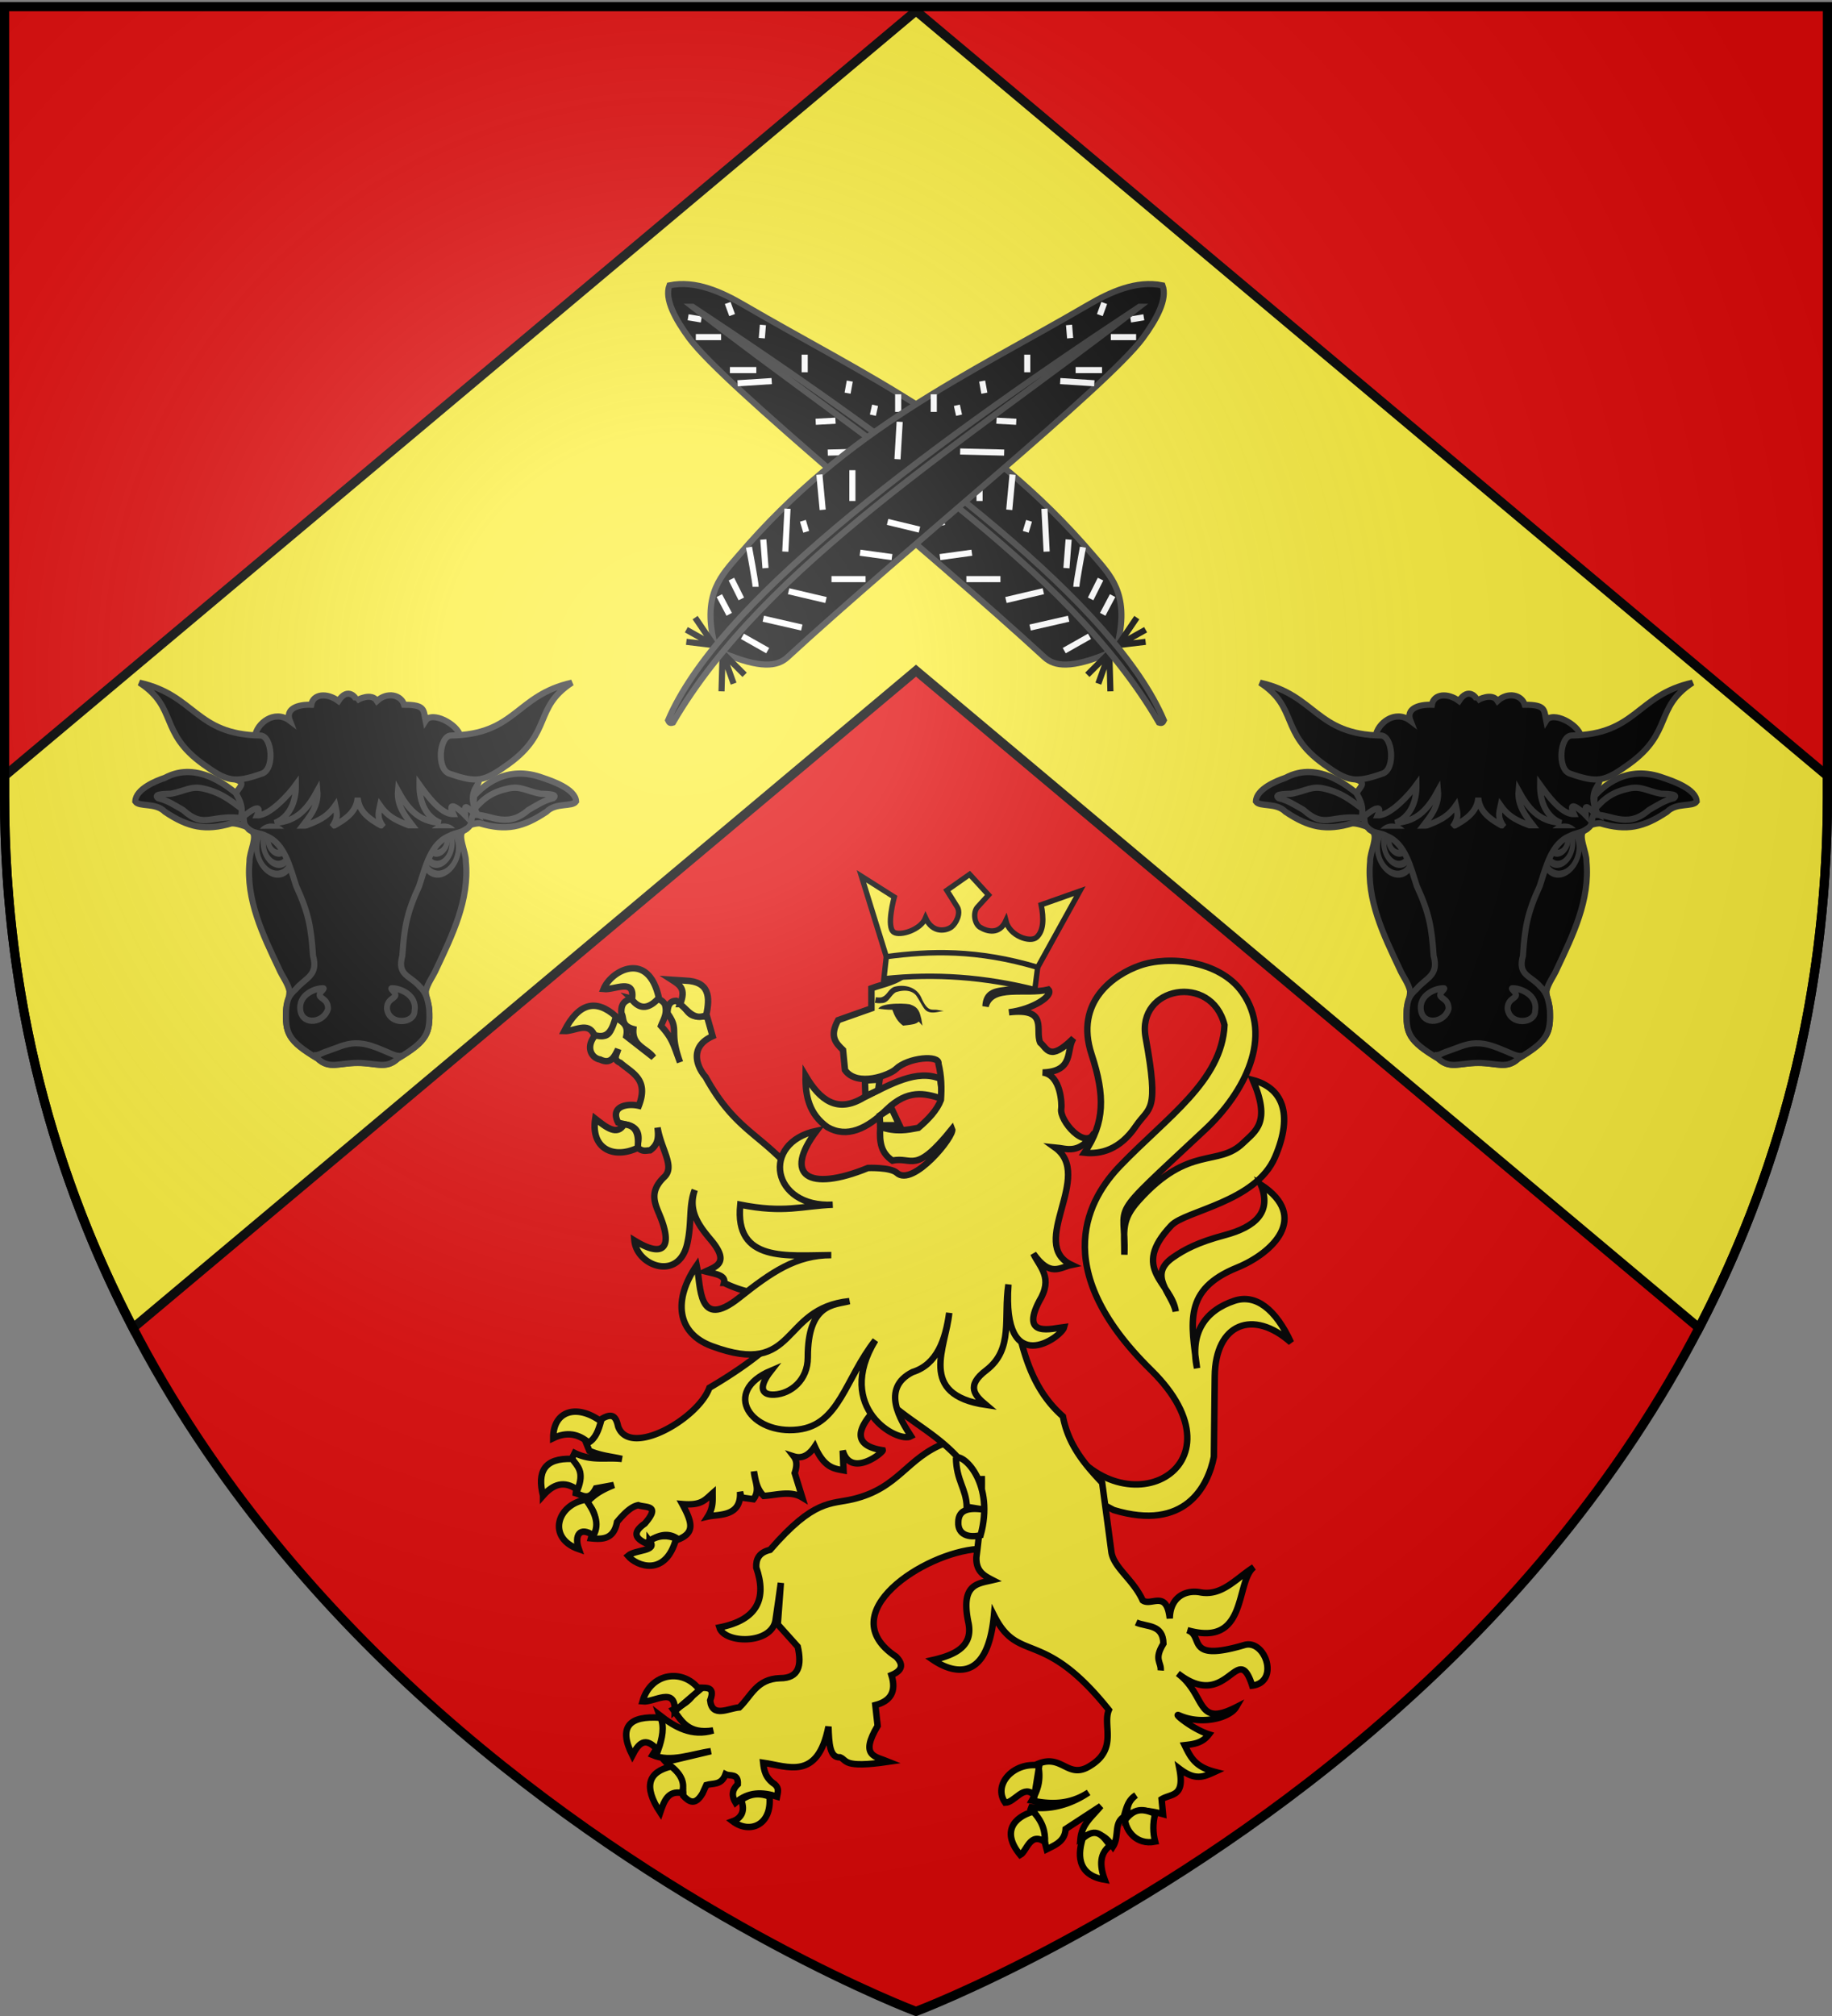 <svg xmlns="http://www.w3.org/2000/svg" xmlns:xlink="http://www.w3.org/1999/xlink" width="600" height="660" version="1.0"><rect width="100%" height="100%" fill="#808080" stroke="none"/><desc>Flag of Canton of Valais (Wallis)</desc><defs><g id="c"><path id="b" d="M0 0v1h.5z" transform="rotate(18 3.157 -.5)"/><use xlink:href="#b" width="810" height="540" transform="scale(-1 1)"/></g><g id="d"><use xlink:href="#c" width="810" height="540" transform="rotate(72)"/><use xlink:href="#c" width="810" height="540" transform="rotate(144)"/></g><g id="g"><path id="f" d="M0 0v1h.5z" transform="rotate(18 3.157 -.5)"/><use xlink:href="#f" width="810" height="540" transform="scale(-1 1)"/></g><g id="h"><use xlink:href="#g" width="810" height="540" transform="rotate(72)"/><use xlink:href="#g" width="810" height="540" transform="rotate(144)"/></g><radialGradient xlink:href="#a" id="k" cx="221.445" cy="226.331" r="300" fx="221.445" fy="226.331" gradientTransform="matrix(1.353 0 0 1.349 -77.63 -85.747)" gradientUnits="userSpaceOnUse"/><linearGradient id="a"><stop offset="0" style="stop-color:white;stop-opacity:.314"/><stop offset=".19" style="stop-color:white;stop-opacity:.251"/><stop offset=".6" style="stop-color:#6b6b6b;stop-opacity:.125"/><stop offset="1" style="stop-color:black;stop-opacity:.125"/></linearGradient><path id="e" d="M2.922 27.673c0-5.952 2.317-9.844 5.579-11.013 1.448-.519 3.307-.273 5.018 1.447 2.119 2.129 2.736 7.993-3.483 9.121.658-.956.619-3.081-.714-3.787-.99-.524-2.113-.253-2.676.123-.824.552-1.729 2.106-1.679 4.108z"/></defs><g style="display:inline"><path d="M300 658.5s298.5-112.32 298.5-397.772V2.176H1.5v258.552C1.5 546.18 300 658.5 300 658.5" style="fill:#e20909;fill-opacity:1;fill-rule:evenodd;stroke:none;stroke-width:1px;stroke-linecap:butt;stroke-linejoin:miter;stroke-opacity:1;display:inline"/><path d="M300 3.563 1.5 254.03v6.688c0 67.393 16.642 125.138 42.063 174.031L300 219.563 556.438 434.75c25.42-48.893 42.062-106.638 42.062-174.031v-6.688z" style="opacity:1;fill:#fcef3c;fill-opacity:1;stroke:#000;stroke-width:3;stroke-miterlimit:4;stroke-dasharray:none;stroke-opacity:1"/></g><g style="display:inline"><g id="i" style="display:inline"><g style="fill:#000;stroke:#313131;stroke-width:5.597;stroke-miterlimit:4;stroke-dasharray:none;stroke-opacity:1"><g style="fill:#000;stroke:#313131;stroke-width:5.597;stroke-miterlimit:4;stroke-dasharray:none;stroke-opacity:1"><path d="M-354.41 200.719c-5.894.303-11.97-.757-17.723.855-22.042 13.19-38.528 14.451-63.683 6.782-10.904-5.84-24.424 2.536-29.498-1.483-2.345-10.849 17.443-23.694 24.77-28.407 29.344-20.227 56.46-9.584 72.418 1.818 6.21.824 9.143.85 15.348 1.5" style="fill:#000;fill-rule:evenodd;stroke:#313131;stroke-width:5.597;stroke-linecap:butt;stroke-linejoin:miter;stroke-miterlimit:4;stroke-dasharray:none;stroke-opacity:1" transform="matrix(-.334 .097 .092 .355 14.256 234.06)"/><path d="M-363.305 192.509c-15.085-9.198-22.918-14.849-42.958-13.642-11.937.743-15.58 6.366-28.11 12.471-.68.505-17.863 4.505-10.954 7.013 9.456-.377 16.994 2.054 25.596 3.977 26.035 11.72 36.712-8.156 53.628-9.937" style="fill:#000;fill-rule:evenodd;stroke:#313131;stroke-width:5.597;stroke-linecap:butt;stroke-linejoin:miter;stroke-miterlimit:4;stroke-dasharray:none;stroke-opacity:1" transform="matrix(-.334 .097 .092 .355 14.256 234.06)"/></g><g style="fill:#000;stroke:#313131;stroke-width:5.597;stroke-miterlimit:4;stroke-dasharray:none;stroke-opacity:1"><path d="M-354.41 200.719c-5.894.303-11.97-.757-17.723.855-22.042 13.19-38.528 14.451-63.683 6.782-10.904-5.84-24.424 2.536-29.498-1.483-2.345-10.849 14.054-22.765 21.38-27.478 26.482-24.017 62.42-7.786 79.197-.04 6.21.824 5.754 1.78 11.959 2.429" style="fill:#000;fill-rule:evenodd;stroke:#313131;stroke-width:5.597;stroke-linecap:butt;stroke-linejoin:miter;stroke-miterlimit:4;stroke-dasharray:none;stroke-opacity:1" transform="matrix(.334 .097 -.092 .355 218.723 234.06)"/><path d="M-360.08 188.765c-15.048-4.633-26.143-11.105-46.183-9.898-11.937.743-15.58 6.366-28.11 12.471-.68.505-17.863 4.505-10.954 7.013 9.456-.377 16.994 2.054 25.596 3.977 25.77 11.75 25.692-4.448 59.587-8.14" style="fill:#000;fill-rule:evenodd;stroke:#313131;stroke-width:5.597;stroke-linecap:butt;stroke-linejoin:miter;stroke-miterlimit:4;stroke-dasharray:none;stroke-opacity:1" transform="matrix(.334 .097 -.092 .355 218.723 234.06)"/></g></g><path d="M-116.687 485.43c6.154 0 9.282 2.17 13.124-1.424 9.714-5.786 10.65-8.342 10.322-15.926-.075-1.741-1.115-3.933-1.11-6.142.493-2.559 2.396-4.836 3.46-7.36 5.18-10.947 10.854-22.532 9.629-35.09.13-3.085-3.075-8.882-.613-10.176 3.562-1.87 1.802-3.462 2.948-4.827.505-8.816 1.472-18.454-4.051-25.574-1.331-3.986-5.853-4.197-9.403-4.657-4.395-5.67-15.523-9.01-24.306-6.965-8.782-2.045-19.91 1.295-24.306 6.965-3.55.46-8.072.671-9.403 4.657-5.523 7.12-4.555 16.758-4.05 25.574 1.145 1.365-.615 2.753 2.947 5.03 2.343 1.499-.742 6.888-.613 9.973-1.225 12.558 4.45 24.143 9.629 35.09 1.065 2.524 2.967 4.801 3.46 7.36.006 2.209-1.035 4.4-1.11 6.142-.327 7.584.608 10.14 10.323 15.926 3.842 3.595 6.97 1.423 13.123 1.423z" style="fill:#000;fill-rule:evenodd;stroke:#313131;stroke-width:2;stroke-linecap:butt;stroke-linejoin:miter;stroke-miterlimit:4;stroke-dasharray:none;stroke-opacity:1" transform="translate(233.83 -137.454)"/><path d="M-117.106 366.844c.301-.314 4.991-2.762 6.736.089 3.411-3.126 7.97-1.981 8.891 1.247 7.024-.024 6.311 1.744 7.027 5.222 2.06-3.295 10.448 1.075 11.352 4.998 2.61 2.514 5.925 10.62 6.043 15.003-.421 1.828-3.737 3.803-.54 10.588-3.385-1.718-4.284-4.33-3.919.306-1.311-1.39-6.211-5.557-3.858-.303-4.227.098-8.992-6.732-11.072-9.622-.082 5.721 2.172 10.653 6.878 12.473-7.443-.36-10.958-5.1-13.924-10.513-.46 5.234 2.93 8.955 5.2 11.938-5.039-1.855-8.291-3.093-11.072-7.127-.607 2.763-1.006 3.976 1.007 6.949-4.292-2.343-7.907-4.732-8.33-9.444-.422 4.712-4.037 7.1-8.33 9.444 2.014-2.973 1.614-4.186 1.007-6.949-2.78 4.034-6.033 5.272-11.072 7.127 2.27-2.983 5.66-6.704 5.2-11.938-2.965 5.414-6.48 10.154-13.924 10.513 4.706-1.82 6.96-6.752 6.879-12.473-2.08 2.89-8.471 10.127-12.698 10.028 2.354-5.254-4.171-.07-5.483 1.319 1.652-4.882-1.692-8.257-1.412-8.695 1.643-2.574 3.03-3.16-.203-4.434.118-4.383 3.84-11.676 6.45-14.19.507-4.037 6.287-8.795 11.352-4.998-1.56-3.971 2.72-5.38 7.026-5.222.608-3.627 5.162-4.013 8.892-1.247 3.13-4.813 5.986-.957 5.897-.09z" style="fill:#000;fill-rule:evenodd;stroke:#313131;stroke-width:2;stroke-linecap:butt;stroke-linejoin:miter;stroke-miterlimit:4;stroke-dasharray:none;stroke-opacity:1" transform="translate(233.83 -137.454)"/><g style="fill:#000;stroke:#313131;stroke-width:5.597;stroke-miterlimit:4;stroke-dasharray:none;stroke-opacity:1"><g style="fill:#000;stroke:#313131;stroke-width:5.597;stroke-miterlimit:4;stroke-dasharray:none;stroke-opacity:1"><path d="M-311.565 219.16a20.803 20.803 0 1 1-41.606 0 20.803 20.803 0 1 1 41.606 0z" style="fill:#000;stroke:#313131;stroke-width:6.241;stroke-miterlimit:4;stroke-dasharray:none;stroke-opacity:1" transform="matrix(.277 0 .045 .371 172.118 197.162)"/><path d="M-311.565 219.16a20.803 20.803 0 1 1-41.606 0 20.803 20.803 0 1 1 41.606 0z" style="fill:#000;fill-opacity:1;stroke:#313131;stroke-width:8.263;stroke-miterlimit:4;stroke-dasharray:none;stroke-opacity:1" transform="matrix(.205 0 .034 .285 151.229 214.585)"/><path d="M-311.565 219.16a20.803 20.803 0 1 1-41.606 0 20.803 20.803 0 1 1 41.606 0z" style="fill:#000;stroke:#313131;stroke-width:12.292;stroke-miterlimit:4;stroke-dasharray:none;stroke-opacity:1" transform="matrix(.141 0 .023 .188 132.553 234.214)"/></g><g style="fill:#000;stroke:#313131;stroke-width:5.597;stroke-miterlimit:4;stroke-dasharray:none;stroke-opacity:1"><path d="M-311.565 219.16a20.803 20.803 0 1 1-41.606 0 20.803 20.803 0 1 1 41.606 0z" style="fill:#000;stroke:#313131;stroke-width:6.241;stroke-miterlimit:4;stroke-dasharray:none;stroke-opacity:1" transform="matrix(-.277 0 -.045 .371 62.168 197.162)"/><path d="M-311.565 219.16a20.803 20.803 0 1 1-41.606 0 20.803 20.803 0 1 1 41.606 0z" style="fill:#000;fill-opacity:1;stroke:#313131;stroke-width:8.263;stroke-miterlimit:4;stroke-dasharray:none;stroke-opacity:1" transform="matrix(-.205 0 -.034 .285 83.058 214.585)"/><path d="M-311.565 219.16a20.803 20.803 0 1 1-41.606 0 20.803 20.803 0 1 1 41.606 0z" style="fill:#000;stroke:#313131;stroke-width:12.292;stroke-miterlimit:4;stroke-dasharray:none;stroke-opacity:1" transform="matrix(-.141 0 -.023 .188 101.733 234.214)"/></g></g><path d="M-80.798 408.602c-1.633 1.503-4.027 1.43-5.872 2.519-6.195 2.44-7.896 10.45-9.877 16.392-4.118 8.94-4.89 13.654-5.522 22.871-1.806 6.472 2.612 6.402 5.732 10.112 2.18 1.947 2.766 4.658 3.096 7.584.327 7.584-.608 10.14-10.322 15.926-3.842 3.595-6.97 1.423-13.124 1.423s-9.281 2.172-13.123-1.423c-9.715-5.786-10.65-8.342-10.323-15.926.262-3.43.92-4.756 3.215-6.828 3.12-3.71 7.42-4.396 5.613-10.868-.632-9.217-1.403-13.932-5.521-22.87-1.982-5.943-3.683-13.953-9.878-16.393-1.844-1.09-4.239-.813-5.871-2.316" style="fill:#000;fill-rule:evenodd;stroke:#313131;stroke-width:2;stroke-linecap:butt;stroke-linejoin:miter;stroke-miterlimit:4;stroke-dasharray:none;stroke-opacity:1" transform="translate(233.83 -137.454)"/><path d="M-131.282 482.748c1.385.534 2.856-.583 4.118-.994 3.497-1.14 6.3-2.672 9.682-2.746 3.849-.085 6.841 1.39 9.881 2.603 1.762.703 3.54 1.823 5.51 1.494" style="fill:#000;fill-rule:evenodd;stroke:#313131;stroke-width:2;stroke-linecap:butt;stroke-linejoin:miter;stroke-miterlimit:4;stroke-dasharray:none;stroke-opacity:1" transform="translate(233.83 -137.454)"/><g style="fill:#000;stroke:#313131;stroke-width:5.597;stroke-miterlimit:4;stroke-dasharray:none;stroke-opacity:1"><path d="M-293.338 344.777c-6.849-.504-24.368 5.27-21.728 19.984 2.601 13.434 22.573 10.52 26.025-1.81-.043-7.249-4.513-8.108-7.465-10.965-2.542-2.46 4.94-7.079 3.168-7.21zm64.236 0c6.85-.504 24.368 5.27 21.728 19.984.157 11.483-23.82 13.345-26.025-1.81.044-7.249 4.513-8.108 7.465-10.965 2.542-2.46-4.94-7.079-3.168-7.21z" style="fill:#000;fill-rule:evenodd;stroke:#313131;stroke-width:5.597;stroke-linecap:butt;stroke-linejoin:miter;stroke-miterlimit:4;stroke-dasharray:none;stroke-opacity:1" transform="matrix(.347 0 0 .368 207.723 196.694)"/></g><path d="M-86.744 390.69c9.23 3.234 11.482 2.626 19.41-3.083 14.512-10.451 8.213-18.43 20.812-26.66-18.479 4.129-18.191 16.98-39.7 17.302-3.722.283-4.657 10.906-.522 12.441zm-61.193 0c-9.23 3.234-11.482 2.626-19.409-3.083-14.513-10.451-8.213-18.43-20.812-26.66 18.478 4.129 18.19 16.98 39.699 17.302 3.722.283 4.657 10.906.522 12.441z" style="fill:#000;fill-rule:evenodd;stroke:#313131;stroke-width:2;stroke-linecap:butt;stroke-linejoin:miter;stroke-miterlimit:4;stroke-dasharray:none;stroke-opacity:1" transform="translate(233.83 -137.454)"/></g><use xlink:href="#i" width="600" height="660" style="display:inline" transform="translate(367.01)"/><g style="display:inline" transform="translate(-715.774 36)"><g id="j"><path d="M935.018 57.425c-1.709 4.484 1.983 11.173 6.483 17.288 11.423 15.52 77.652 68.868 116.337 104.451 3.35 3.081 8.813 3.799 21.25-1.44l2.882-3.602c3.645-15.89-2.615-21.877-8.284-28.454-35.66-41.644-74.673-58.714-114.176-81.76-7.386-4.31-15.886-8.235-24.492-6.483z" style="opacity:1;fill:#000;fill-opacity:1;stroke:#313131;stroke-width:2;stroke-miterlimit:4;stroke-dasharray:none;stroke-opacity:1"/><path d="m1090.975 174.122-9.005 1.08 9.005-5.042M1081.97 175.202l6.123-9.004M1079.449 190.33l-.36-12.606-3.602 10.085M1079.089 177.724l-7.204 7.203" style="opacity:1;fill:none;fill-opacity:1;stroke:#000;stroke-width:2;stroke-miterlimit:4;stroke-dasharray:none;stroke-opacity:1"/><path d="m968.515 88.76-11.166.72M963.472 85.158h-8.644M951.946 74.353h-8.284M1001.29 111.811l-14.406.36M1021.82 114.333l-.72-12.246M1036.588 128.02v-10.086M1046.313 130.9l1.08-11.525M1058.559 144.587l-.72-14.046M1065.042 149.99l.72-9.364M1009.935 98.845v-5.763M993.367 92.722l.72-3.962M979.32 85.879v-5.763M982.922 102.087l6.483-.36M1014.617 137.384l10.445-2.521M1023.622 146.388l10.445-1.44M1032.266 153.592h11.165M1057.478 157.554l-12.246 2.881M1065.762 166.558l-12.606 2.882M1072.606 172.321l-8.284 4.682M1076.928 165.118l3.241-6.123M1072.966 160.075l3.241-6.483M1068.284 156.113c0-1.44 2.16-12.966 2.16-12.966M1051.715 138.104l1.08-3.601M1001.65 99.926l.721-3.242M965.273 74.713l.36-4.322M955.548 67.15l-1.44-3.962M945.463 68.59l-4.322-.72" style="opacity:1;fill:none;fill-opacity:1;stroke:#fff;stroke-width:2;stroke-miterlimit:4;stroke-dasharray:none;stroke-opacity:1"/><path d="M942.605 64.441c56.135 43.603 122.83 84.64 152.748 136.128 1.19.4 1.313-.27 1.583-.791-15.896-37.341-78.84-85.494-154.33-135.337z" style="opacity:1;fill:#000;fill-opacity:1;stroke:#313131;stroke-width:2;stroke-miterlimit:4;stroke-dasharray:none;stroke-opacity:1"/></g><use xlink:href="#j" width="600" height="660" transform="matrix(-1 0 0 1 2031.528 0)"/></g><path d="M347.336 469.402c18.98 33.287 62.443 11.346 29.608-20.9-34.441-33.826-19.762-56.766-10.16-66.765 15.427-16.065 33.362-27.762 34.253-46.155-4.216-17.106-28.885-12.648-25.835 4.064 4.56 24.975 1.233 22.494-3.193 29.028-5.24 7.739-11.573 9.296-16.836 8.709 6.659-9.811 6.781-18.627 2.322-32.221-5.672-17.295 7.425-26.077 15.676-29.028 9.483-3.393 26.25-1.76 33.672 8.708 10.209 14.397.859 32.777-12.192 44.994-33.28 31.152-25.696 22.586-26.415 40.929.035-7.843-1.172-11.232 4.644-17.707 16.592-18.47 26-10.857 34.253-18.868 4.036-3.917 9.204-6.665 3.193-20.61 9.427 2.517 13.483 10.766 7.257 25.254-6.322 14.712-29.401 17.531-33.962 22.352-13.65 14.425.094 18.61 1.451 28.157-1.154-5.902-9.38-11.846-.87-17.707 3.57-2.46 7.878-4.878 16.835-7.257 10.3-2.736 15.502-7.668 11.902-16.546 16.162 10.587 3.803 22.441-7.79 27.166-17.722 7.222-15.043 17.967-13.11 32.922-2.48-11.716 2.826-18.93 12.191-22.061 7.047-2.357 13.577 2.744 18.578 13.643-12.44-11.064-24.774-6.22-24.964 11.03l-.29 26.416c-1.91 9.58-9.383 24.492-32.802 17.417l-26.415-13.934zM263.842 352.218c-.116 6.49 1.105 12.502 7.15 16.792 6.335 3.668 12.95.6 19.452-5.819 6.872-6.601 12.364-5.275 17.584-3.638.86-3.053-.195-4.293.04-6.337-7.804-3.369-16.545 1.859-25.194 6.102-8.66 5.255-14.335.852-19.032-7.1zM309.579 472.418c-12.758 4.894-15.01 14.714-30.192 18.366-7.346 1.767-12.691-.117-27.173 16.606-3.649.86-4.662 3.037-4.53 5.787 3.488 10.077.552 17.132-12.076 19.625 1.601 5.336 16.961 5.661 18.367-2.264.22-1.24 1.761-12.329 1.761-12.329l-1.006 13.587 6.541 7.296c1.374 6.122.405 10.34-5.786 10.316-7.748.25-9.458 5.87-13.335 9.56-3.723.317-8.887 3.516-9.561-2.264 1.997-5.283-2.116-3.845-4.53-4.277-.718 3.202-3.512 5.515-7.547 7.296 2.754 3.738 4.845 8.083 13.083 6.794-7.03 2.093-12.455-1.034-17.612-5.032 1.74 4.915.237 9.11-2.264 13.083 6.006 2.518 12.685-.337 19.121-1.258l-14.844 3.522c2.55 2.863 5.914 4.639 5.787 11.07 1.921 2.029 3.9 3.302 6.29-.754l1.258-2.768c2.245-.655 4.914.174 6.29-3.522 1.526.768 4.195-.465 4.025 3.27-2.107 2.014-1.958 4.026-.754 6.04 4.256-3.672 8.858-3.534 13.586-2.014.244-1.341.816-2.683-.755-4.025-3.065-2.047-3.502-4.532-3.774-7.045 8.047 1.143 17.865 6.032 21.386-11.825.17 5.598.412 10.249 3.805 10.046 2.372.928.766 3.668 15.833 1.454-4.22-1.725-9.518-1.738-3.535-11.752l-.755-6.793c5.045-1.301 6.948-4.487 5.284-9.813 3.32-1.387 4.222-3.31 1.51-6.038-21.528-14.276 9.465-34.093 26.67-35.224l12.58-8.052-8.052-27.424z" style="fill:#fcef3c;fill-opacity:1;stroke:#000;stroke-width:2.112;stroke-miterlimit:4;stroke-dasharray:none;stroke-opacity:1"/><path d="M206.904 326.957c-3.155.732-3.513 2.658-3.388 4.796.961 1.54-.203 4.06 3.916 5.148-.486 5.587 4.487 6.253 6.578 9.262l-8.888-6.93c.85-4.111-1.723-4.805-3.564-6.226-1.453 2.73-1.032 7.732-6.402 5.676-3.577 3.95-1.496 7.732 1.408 8.184 3.544 1.729 4.63-.958 5.874-3.366-.316 1.562-2.012 3.319.726 4.444 3.812 3.339 9.43 5.326 6.05 14.058-3.571-.833-9.546.033-6.776 5.5 2.79 1.017 8.271.4 6.226 8.008 1.77 1.74 2.943 1.115 4.268 1.078 2.864-2.017 2.74-4.71 2.42-7.436 1.204 7.262 5.808 12.74 2.222 16.148-5.33 5.064-2.916 8.998-1.254 13.178 3.957 9.952.992 13.498-8.536 7.634.744 8.3 14.377 13.398 17.248 1.254 1.633-6.906.446-12.572 2.508-17.798-2.231 6.554 1.037 11.34 5.148 16.192 6.46 7.623 1.918 8.838-1.606 10.494 2.96.774 6.704 1.16 6.05 3.74a39 39 0 0 0 10.496 3.425l5.855 15.764c-5.276 4.952-12.392 10.008-21.147 15.153-3.744 10.278-26.257 23.022-29.898 12.628-.734-3.378-1.958-4.817-6.402-1.782-.43 2.268.355 4.413-4.092 7.128l1.078 2.662c3.952 1.676 7.14 1.827 10.67 2.662-5.15-.61-9.906.805-15.488-1.958l-1.232 2.486c5.261 3.558 1.965 7.134 1.606 10.692 2.195.647 4.384 2.671 6.578-1.606l5.874-1.078c-5.586 2.225-6.962 3.928-8.91 5.698 4.374 4.24 2.53 7.965 1.43 11.748 3.853.4 7.482.316 8.536-5.346 2.313-2.77 4.64-5.08 6.952-5.5 2.398.88 7.557-.205 2.134 6.028-4.22 2.949-2.982 4.892.352 6.424 3.559-2.484 7.112-3.944 10.67-1.254 5.329-2.165 4.637-5.377 1.254-11.572 6.26.543 7.392-1.305 9.944-3.542-.005 2.418.248 4.76-1.584 7.634 3.553-.817 11.08.217 10.56-8.096l.462 1.87 3.916.55c2.365-3.024.343-6.061.176-9.086.517 2.806.863 5.66 3.212 8.008 4.286-.27 8.778-1.81 12.628.528l-2.486-8.008c.872-2.56.64-4.218-.308-5.456 2.064.667 4.518.312 6.886-3.256 3.144 7.029 6.273 7.248 9.416 7.832l-.264-6.468c2.618 9.1 13.259.63 13.09-.11-13.495-2.099-4.929-11.237.924-16.786 10.643 10.095 23.326 13.647 31.504 30.888-.17 6.754-.806 13.743-1.738 20.878-.197 4.697 2.554 6.1 5.302 7.524-4.895 1.17-10.52 1.218-7.964 13.728 1.733 7.715-3.922 10.683-11.506 12.408 5.008 3.406 17.67 9.144 19.91-14.63 8.118 16.198 15.873 3.754 37.642 30.998-2.138 4.946 3.017 12.62-5.94 18.172-7.481 4.919-9.19-3.887-17.27-.528.917 4.58.408 7.79-2.024 12.034 6.2 1.274 12.39 1.39 18.59-2.662-6.088 4.128-12.987 5.887-19.602 4.752 3.684 2.266 4.586 9.178 5.874 13.86 2.838-1.443 5.956-2.611 6.204-6.644l11.528-7.524c-2.617 3.255-6.191 5.825-6.644 10.626 4.607-2.952 7.947-1.344 10.626 2.64 2.14-3.328.214-7.585 3.542-9.724.805-2.624 1.253-5.422 3.982-7.084-3.135 2.361-2.754 4.723-3.09 7.084 2.653-2.783 7.649-2.089 11.956-.902l-.462-4.862c3.136-1.94 7.703-.558 5.83-10.01 5.2 3.985 7.882 2.716 11.572 1.034-6.458-1.673-7.915-4.76-9.856-8.734 2.869-.336 5.75-.594 7.964-3.542-5.564-1.779-12.077-7.236-9.746-6.204 7.658 3.391 16.69.636 18.612-2.662-13.305 6.747-9.592-3.948-19.052-11.066 16.37 12.784 19.454-11.341 24.354 3.982 9.122-1.153 4.252-15.3-2.574-13.288-19.855 5.854-12.955-3.154-18.678-4.862 20.018 5.78 15.59-15.858 21.78-20.636-5.93 3.776-10.446 9.601-17.622 8.228-4.862-.886-9.832 1.71-9.9 8.58-1.056-9.58-6.036-3.897-8.866-5.918-3.142-6.924-9.588-10.762-10.274-15.95-.862-6.52-1.868-14.072-3.014-22.572-5.711-6.04-11.095-12.374-12.848-21.714-14.865-13.096-13.997-32.48-19.932-49.148l-65.164-26.686c-12.1-16.598-21.312-16.047-31.944-35.31-2.66-2.986-5.674-9.786 2.31-13.332l-1.76-6.226c-2.552-.919-5.104 1.293-7.656-3.74l-2.486-1.606c-1.86-.003-2.897 1.25-2.86 4.092 4.097 5.728.272 5.372 4.092 16.016-2.346-6.464-2.688-7.95-6.226-11.924.843-2.158 2.202-4.074 1.254-7.128-1.507-2.056-2.303-1.22-3.388-1.584-3.779 4.128-5.509 1.644-7.458-.176zm114.642 156.244c.024 1.415.023 2.852 0 4.29z" style="fill:#fcef3c;fill-opacity:1;stroke:#000;stroke-width:2.112;stroke-miterlimit:4;stroke-dasharray:none;stroke-opacity:1"/><path d="M313.101 477.164c.086 7.629 3.356 10.119 3.523 16.136l6.381 1.041c-5.238-.891-9.108-.427-9.149 3.992-.199 4.176 3.524 5.204 7.297 4.277 4.603-16.596-5.197-26.421-8.052-25.446z" style="fill:#fcef3c;fill-opacity:1;stroke:#000;stroke-width:2.112;stroke-miterlimit:4;stroke-dasharray:none;stroke-opacity:1"/><path d="M372.102 531.167c3.498 1.549 8.791.487 8.932 6.919-3.23 5.285-.667 5.934-.88 8.806" style="fill:none;fill-opacity:1;stroke:#000;stroke-width:2.112;stroke-miterlimit:4;stroke-dasharray:none;stroke-opacity:1"/><g style="fill:#fcef3c"><path d="M-1928.962 172.153c-11.118 5.31-21.916.493-19.753-13.58 5.284 4.16 10.205 8.028 13.374 2.674 4.576.207 7.277 3.036 6.379 10.906zM-1949.126 119.685c-2.846-6.526-9.2-1.648-13.992-1.852 6.647-13.008 14.683-15.18 24.074-6.79-1.636 5.295-3.108 10.82-10.082 8.642zM-1944.806 98.286c5.15.56 14.889-5.436 13.169 4.938 3.896 4.9 8.106 4.149 12.55-.823-4.875-22.324-22.252-12.763-25.719-4.115zM-1909.21 105.282c2.856-7.09-.079-8.856-3.91-11.317l6.38.412c11.154.392 11.55 7.509 9.67 16.049-5.65 2.692-8.544-2.19-12.14-5.144z" style="opacity:1;fill:#fcef3c;fill-opacity:1;stroke:#000;stroke-width:3;stroke-miterlimit:4;stroke-dasharray:none;stroke-opacity:1" transform="translate(1566.834 254.6)scale(.704)"/></g><g style="fill:#fcef3c"><path d="M-1951.801 309.186c-4.708-4.064-10.108-5.123-16.46-2.058-.046-12.774 10.957-16.012 22.22-7.818-1.135 4.077-2.465 7.959-5.76 9.876zM-1972.994 333.877c-2.75-10.962.441-17.622 13.58-17.078 2.362 3.402 5.865 5.766 2.469 14.403-6.266-4.604-11.425-2.57-16.05 2.675zM-1953.036 335.729c3.978 5.555 6.59 11.11 3.498 16.666-6.436-4.42-8.976.05-6.79 6.378-14.849-5.106-10.372-20.749 3.292-23.044zM-1923.407 354.864c4.42-2.78 8.473-2.627 12.345-1.029-4.809 17.905-18.264 12.948-22.427 8.025 3.494-3.051 14.078-1.948 10.082-6.996z" style="opacity:1;fill:#fcef3c;fill-opacity:1;stroke:#000;stroke-width:3;stroke-miterlimit:4;stroke-dasharray:none;stroke-opacity:1" transform="translate(1566.834 254.6)scale(.704)"/></g><g style="fill:#fcef3c"><path d="M-1900.156 424.204c-7.523-10.142-22.723-8.165-26.543 5.35 5.483.596 15.383-7.274 15.02 4.526zM-1919.498 452.392c-6.015-7.057-9.163-3.121-11.933 2.264-6.586-13.147-1.642-18.607 13.168-17.49 1.766 4.142.824 9.445-1.235 15.226zM-1913.325 459.8c-10.53 2.465-13.257 9.062-5.144 21.398 1.76-5.153 3.505-10.325 10.082-9.053 1.452-4.115.19-8.23-4.938-12.346zM-1880.815 475.437c2.06 5.249-.073 8.485-3.91 9.876 7.965 6.023 18.303 1.727 17.078-11.522-4.157-1.543-8.465-1.726-13.168 1.646z" style="opacity:1;fill:#fcef3c;fill-opacity:1;stroke:#000;stroke-width:3;stroke-miterlimit:4;stroke-dasharray:none;stroke-opacity:1" transform="translate(1566.834 254.6)scale(.704)"/></g><g style="fill:#fcef3c"><path d="m-1742.136 459.388-2.263 13.991c-4.902-5.65-9 3.143-13.58 3.292-5.924-8.292 3.897-19.175 15.843-17.283zM-1739.461 494.984c.085-4.517-.748-9.137-5.555-14.197-9.114 2.684-14.695 9.626-5.967 20.164 3.027-1.607 4.548-11.027 11.522-5.967zM-1721.972 493.338c6.394-5.685 9.576-1.2 12.757 3.292-4.786 3.645-4.964 9.01-2.469 15.843-13.827-2.294-12.115-13.073-10.288-19.135zM-1688.228 481.815c-1.156 4.61-1.037 8.901 0 12.963-8.893 1.72-13.623-5.341-13.991-10.082 3.707-4.496 6.993-6.063 13.991-2.88z" style="opacity:1;fill:#fcef3c;fill-opacity:1;stroke:#000;stroke-width:3;stroke-miterlimit:4;stroke-dasharray:none;stroke-opacity:1" transform="translate(1566.834 254.6)scale(.704)"/></g><g style="fill:#fcef3c"><path d="m-1807.179 161.62-3.779-8.03-5.431 3.543.236 4.487zM-1823.238 140.837l6.849-.472-.709 4.96-5.904 2.833z" style="opacity:1;fill:#fcef3c;fill-opacity:1;stroke:#000;stroke-width:3;stroke-miterlimit:4;stroke-dasharray:none;stroke-opacity:1" transform="translate(1566.834 254.6)scale(.704)"/><path d="M-1789.04 133.008c.652-4.187-14.133-2.97-19.806 2.504-2.848 2.748-17.97 8.537-23.675.455l-.91-9.333c-3.234-3.122-6.513-6.208-2.276-13.886l15.48-5.464v-9.333c5.572-2.077 12.038-2.895 17.072-7.74 4.117-3.304 9.772-4.812 17.529-3.87 10.413 2.134 27.725-.668 32.883 11.06-4.922 2.744-13.933-.532-14.388 8.913 2.83-10.38 18.755-5.214 29.218-7.775 2.646 2.654-7.056 9.226-18.347 10.567 18.686-2.2 11.962 8.367 14.569 14.113 3.231 2.624 4.227 9.08 15.48-2.048-3.619 5.365.617 15.43-14.342 15.935 8.615.957 8.965 15.11 8.65 16.845-.984 5.432 11.242 19.63 15.48 11.155-7.434 10.43-12.735 7.352-18.439 6.829 18.522 13.176-12.816 44.882 7.74 54.634-5.513 1.151-9.86 5.903-17.756-5.236 2.993 6.38 9.378 11.165 2.731 22.082-8.956 17.248 6.003 12.719 11.61 12.065-1.192 4.767-29.083 24.687-25.951-19.805-2.374 15.63 2.496 29.986-10.244 39.837-9.726 7.318-5.39 11.823-.227 16.163-32.11-4.774-18.542-26.84-17.074-42.797-1.728 12.445-5.591 23.962-17.073 27.545-15.009 7.604-5.37 22.615-.683 29.82-6.16 3.452-35.81-13.191-16.618-44.617-14.094 17.91-16.658 39.241-35.893 41.523-21.802 2.587-35.987-17.514-12.595-27.41-6.496 8.287-3.988 11.482 1.594 11.155 7.543-.442 15.498-6.678 15.48-17.3-.045-25.402 12.427-24.32 19.35-26.18-32.631 3.343-23.803 35.799-63.968 20.944-16.509-6.106-18.058-21.681-7.057-37.561 2.056 9.608.25 30.58 19.805 15.024 14.882-11.838 26.525-19.88 42.796-19.805-20.377.094-45.08 3.6-42.341-23.447 20.508 4.085 28.566.59 43.024 0-28.476 1.563-33.81-28.755-7.512-34.374-15.674 20.732-3.902 28.666 23.903 17.3 0 0 10.503-.412 13.43 2.277 7.432 6.828 27.164-17.289 25.724-20.487-17.403 21.676-18.43 12.764-27.772 14.796-5.113-3.544-6.17-8.006-5.691-15.707 7.529 2.567 12.586 1.426 17.756.455 4.782-4.067 8.711-8.304 10.471-12.975.389-5.616.286-11.23-1.138-16.846z" style="opacity:1;fill:#fcef3c;fill-opacity:1;stroke:#000;stroke-width:3;stroke-miterlimit:4;stroke-dasharray:none;stroke-opacity:1" transform="translate(1566.834 254.6)scale(.704)"/></g><path d="M287.67 330.246c1.198-2.288 10.631-1.675 10.56-1.338 2.817.916 3.028 2.859 3.52 4.69l.353 2.174-1.197-1.337c-.985.943-2.393.971-3.66 1.169l-1.48.168c-1.9-1.344-2.815-3.224-3.52-5.188-2.04 0-3.167-.197-4.575-.338" style="fill:#000;stroke:none;stroke-width:2.112"/><path d="m339.85 316.688 13.798-24.948-12.655 4.473c.889 4.5.86 8.54-1.524 10.66-2.011 1.788-8.798-.35-10.04-5.42-2.112 4.613-6.12 3.52-8.426 2.128-1.853-1.12-2.448-4.864-.86-6.61l3.618-3.973-6.191-6.755-7.475 5.242 3.397 5.414c1.333 2.124-.408 5.46-1.886 6.581-1.542 1.17-6.089 2.332-8.482-2.964-1.57 3.93-8.342 5.983-10.379 4.674-2.589-1.666.137-11.512.137-11.512l-10.747-6.805 8.145 26.317" style="fill:#fcef3c;fill-opacity:1;stroke:#000;stroke-width:1.761;stroke-opacity:1;display:inline"/><path d="m290.28 313.19-.797 7.242c16.814-1.85 33.277-.534 49.436 3.53l.93-7.274c-19.887-5.921-35.213-5.387-49.569-3.498z" style="fill:#fcef3c;fill-opacity:1;stroke:#000;stroke-width:1.761;stroke-miterlimit:4;stroke-dasharray:none;stroke-opacity:1;display:inline"/><path d="M292.774 323.106c-1.932.802-2.221 2.915-4.238 3.431a5.4 5.4 0 0 1-1.655-.078l-.338 1.833s.999.237 2.171.097c2.376.025 2.915-2.513 4.683-3.548 2.202-.722 4.934-.908 6.622 1.014 1.691 2.465 2.43 4.54 3.591 5.182 1.692.935 3.656.141 5.483-.063l-1.81-.285c-1.99-.511-3.272 1.055-5.543-4.06-1.724-3.883-6.105-4.393-8.966-3.523" style="fill:#000;fill-opacity:1;stroke:none;stroke-width:3;stroke-linecap:round;stroke-linejoin:round;stroke-miterlimit:4;stroke-dasharray:none;stroke-opacity:1;display:inline"/></g><g style="display:inline"><path d="M300 658.5s298.5-112.32 298.5-397.772V2.176H1.5v258.552C1.5 546.18 300 658.5 300 658.5" style="opacity:1;fill:url(#k);fill-opacity:1;fill-rule:evenodd;stroke:none;stroke-width:1px;stroke-linecap:butt;stroke-linejoin:miter;stroke-opacity:1"/></g><g style="display:inline"><path d="M300 658.5S1.5 546.18 1.5 260.728V2.176h597v258.552C598.5 546.18 300 658.5 300 658.5z" style="opacity:1;fill:none;fill-opacity:1;fill-rule:evenodd;stroke:#000;stroke-width:3;stroke-linecap:butt;stroke-linejoin:miter;stroke-miterlimit:4;stroke-dasharray:none;stroke-opacity:1"/></g></svg>